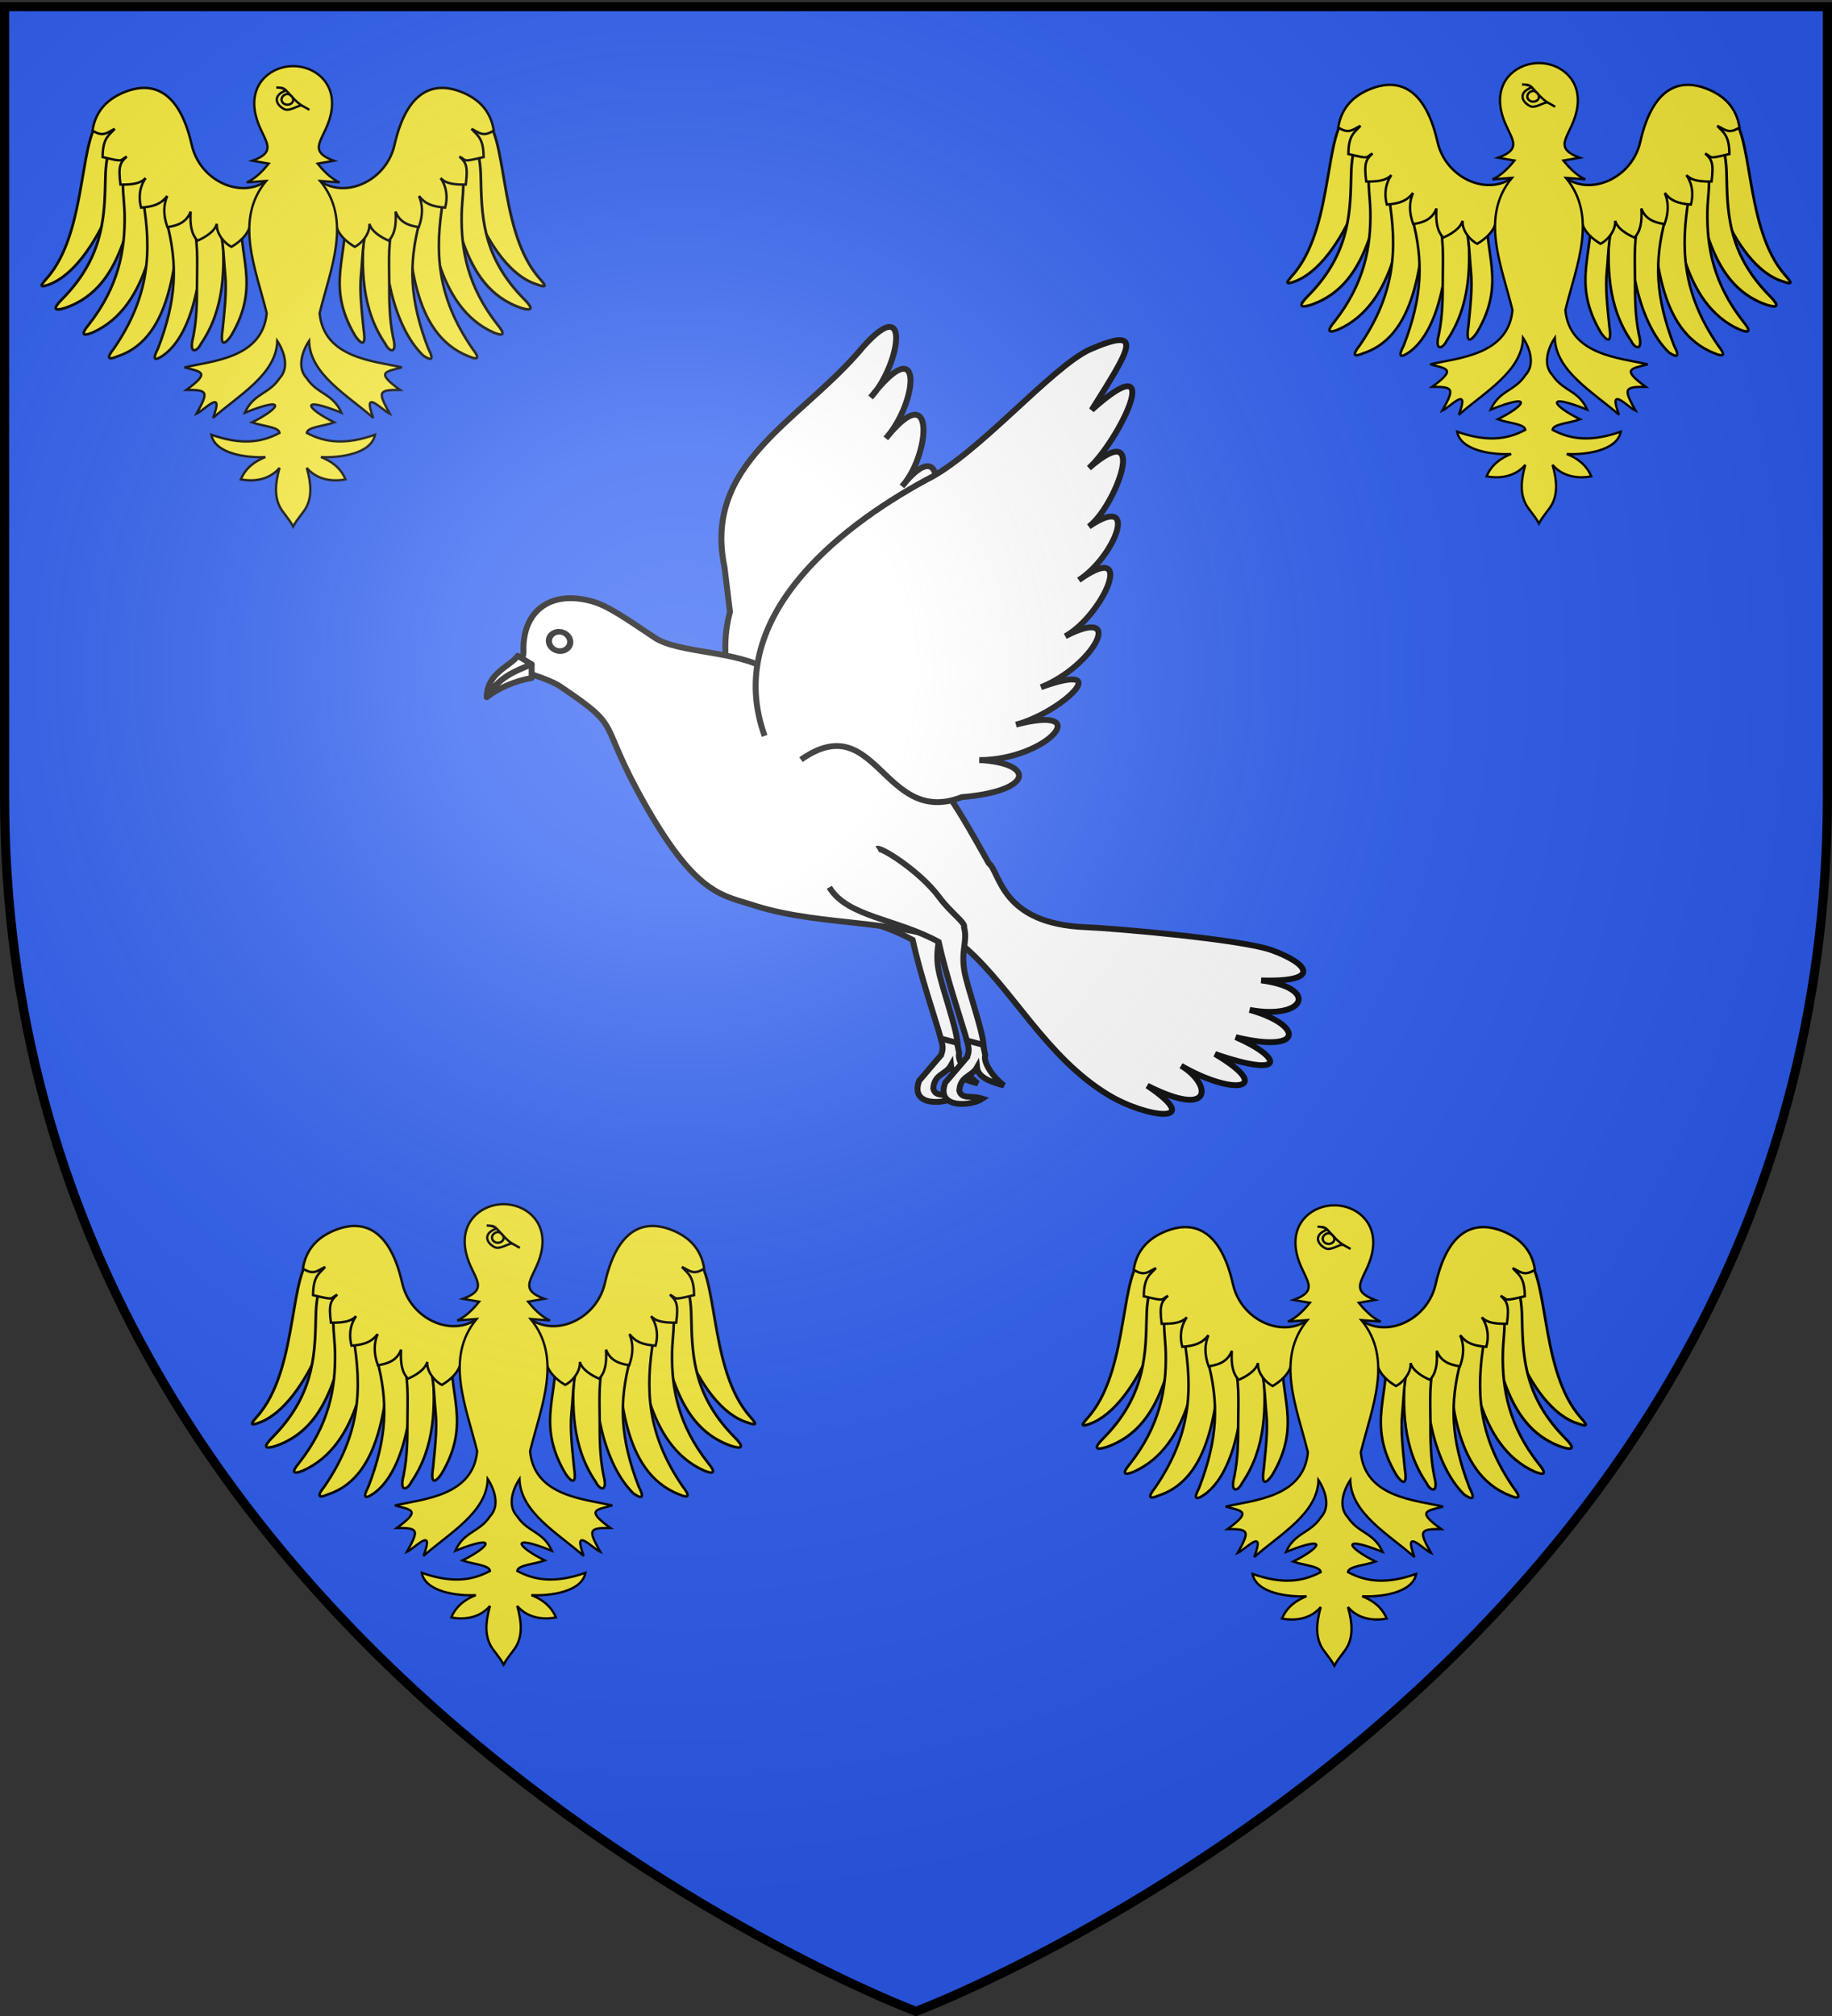 <svg xmlns="http://www.w3.org/2000/svg" xmlns:xlink="http://www.w3.org/1999/xlink" width="600" height="660" version="1.0"><rect width="100%" height="100%" fill="#333333" stroke="none"/><desc>Flag of Canton of Valais (Wallis)</desc><defs><radialGradient xlink:href="#b" id="c" cx="221.445" cy="226.331" r="300" fx="221.445" fy="226.331" gradientTransform="matrix(1.353 0 0 1.349 -77.63 -85.747)" gradientUnits="userSpaceOnUse"/><linearGradient id="b"><stop offset="0" style="stop-color:white;stop-opacity:.314"/><stop offset=".19" style="stop-color:white;stop-opacity:.251"/><stop offset=".6" style="stop-color:#6b6b6b;stop-opacity:.125"/><stop offset="1" style="stop-color:black;stop-opacity:.125"/></linearGradient></defs><g style="display:inline"><path d="M300 658.5s298.5-112.32 298.5-397.772V2.176H1.5v258.552C1.5 546.18 300 658.5 300 658.5" style="fill:#e20909;fill-opacity:1;fill-rule:evenodd;stroke:none;stroke-width:1px;stroke-linecap:butt;stroke-linejoin:miter;stroke-opacity:1"/><path d="M273.363 645.486c-59.14-28.847-105.064-61.504-150.898-107.306C62.285 478.042 26.84 415.56 10.733 341.215 3.2 306.44 2.728 294.845 2.728 144.057V2.381h595.238l-.016 135.317c-.02 159.83-.89 174.835-12.752 219.765-22.363 84.71-73.494 158.854-153.13 222.055-18.243 14.478-55.132 39.206-76.47 51.26-14.299 8.079-47.39 24.183-53.664 26.118-2.14.66-11.45-3.058-28.571-11.41z" style="fill:#2b5df2;stroke:#2b5df2;stroke-width:1.587"/><g style="fill:#fff"><g style="fill:#fff"><g style="fill:#fff;stroke:#000;stroke-width:2.5;stroke-miterlimit:4;stroke-opacity:1;stroke-dasharray:none"><path d="m807.622 1003.86-12.133 7.443c-7.49 9.525 7.356 13.005 12.756 11.444-4.05-3.082-8.53-2.246-8.157-6.43 2.414-5.818 6.793-3.886 10.205-7.035-.789 3.498 1.926 6.826 8.318 10.929-3.634-5.434-5.153-12.441-3.367-14.832l.566-5.069-5.945-3.287c-.236 2.653-.051 4.356-2.243 6.836z" style="fill:#fff;fill-opacity:1;fill-rule:evenodd;stroke:#000;stroke-width:2.5;stroke-linecap:butt;stroke-linejoin:miter;stroke-miterlimit:4;stroke-opacity:1;stroke-dasharray:none" transform="matrix(.737 -.241 .245 .725 -533.007 -187.672)"/><path d="M799.86 907.142c1.744-.457 14.195 14.853 18.373 28.103 2.381 7.552 7.227 13.963 5.793 15.397-.303 5.953-4.401 8.875-5.771 17.859-1.085 7.111-.616 25.551-2.31 32.561l-6.061-4.04c.436-9.588.34-28.046 2.02-43.855-13.655-14.984-33.28-22.28-36.371-36.759" style="fill:#fff;fill-opacity:1;fill-rule:evenodd;stroke:#000;stroke-width:2.5;stroke-linecap:butt;stroke-linejoin:miter;stroke-miterlimit:4;stroke-opacity:1;stroke-dasharray:none" transform="matrix(.737 -.241 .245 .725 -533.007 -187.672)"/></g><path d="M204.574 438.835c-2.592-20.694-11.127-38.057-5.38-59.851l-2.314-19.222c-8.941-43.668 30.301-61.711 56.073-91.531 23.894-29.314 17.703 5.9 5.564 18.84 22.853-29.839 19.72 2.382 6.399 17.556 21.517-27.208 18.408 7.7 6.81 20.56 18.484-23.72 18.038 7.87 4.684 18.657 20.613-11.113 4.05 19.36-2.264 24.5 19.782-14.943 9.836 13.334-5.905 20.741 20.057-12.14 7.443 22.36-14.646 24.839l-20.51 9.352-18.187 25.255" style="fill:#fff;fill-opacity:1;fill-rule:evenodd;stroke:#000;stroke-width:2.5;stroke-linecap:butt;stroke-linejoin:miter;stroke-miterlimit:4;stroke-opacity:1;stroke-dasharray:none" transform="matrix(.777 0 0 .764 84.294 -89.235)"/><path d="M290.566 456.89c2.057 2.857 4.322 5.372 17.682 29.757 4.932 3.849 4.961 26.005 40.81 27.458 12.946.525 65.831 5.28 78.332 9.806 15.078 5.458 22.236 13.807-4.277 13.01 24.606 3.256 18.527 16.984-4.846 12.636 22.614 6.442 23.217 18.832-5.884 11.674 19.456 8.6 21.944 17.908-8.732 7.237 25.458 15.303 7.917 18.104-14.325 5.008 12.503 7.411 14.538 23.285-14.22 8.543 24.796 17.035-.364 13.909-16.563 3.877-26.079-16.15-40.037-44.974-59.77-62.71-26.264-12.984-59.417-8.993-88.325-18.05-14.062-4.767-24.725-3.946-46.4-42.438s-8.747-32.808-36.4-51.759c-4.933-3.38-17.448-6.807-17.863-7.117.861-2.778 2.484-5.293 2.388-7.838-.623-16.585 10.664-26.695 29.02-21.46 6.709 1.914 14.592 7.596 26.33 15.561 9.862 6.692 35.043 5.494 47.799 13.836 25.542 13.577 57.893 25.137 75.244 52.97z" style="fill:#fff;fill-opacity:1;fill-rule:evenodd;stroke:#000;stroke-width:2.5;stroke-linecap:butt;stroke-linejoin:miter;stroke-miterlimit:4;stroke-opacity:1;stroke-dasharray:none" transform="matrix(.777 0 0 .764 84.294 -89.235)"/><path d="M213.814 432.134c-17.61-49.631 29.812-88.527 68.096-109.699 21.623-10.682 52.853-48.387 69.02-55.894 23.473-10.307 16.905-.337.727 25.94 32.478-29.59 11.052 13.799-1.162 24.886 25.888-22.846 11.104 16.72-.031 25.087 21.766-14.978 10.894 12.943-4.201 22.912 24.851-17.922 9.947 15.314-5.739 24.075 26-13.618 11.935 12.815-10.234 21.843 32.101-11.752 8.586 10.905-10.55 16.04 33.864-9.053 13.33 15.114-15.454 15.173 24.11 1.32 22.667 13.387-7.388 15.883-33.132 13.077-35.79-38.807-67.767-16.064" style="fill:#fff;fill-opacity:1;fill-rule:evenodd;stroke:#000;stroke-width:2.5;stroke-linecap:butt;stroke-linejoin:miter;stroke-miterlimit:4;stroke-opacity:1;stroke-dasharray:none" transform="matrix(.777 0 0 .764 84.294 -89.235)"/><path d="m115.6 401.444.006 5.892c-6.767 1.162-13.776 4.17-18.913 8.193 4.93-8.508 11.803-11.148 18.908-14.085" style="fill:#fff;fill-opacity:1;fill-rule:evenodd;stroke:#000;stroke-width:2.5;stroke-linecap:round;stroke-linejoin:round;stroke-miterlimit:4;stroke-opacity:1;stroke-dasharray:none" transform="matrix(.777 0 0 .764 84.294 -89.235)"/><path d="M559.801 255.862a7.587 7.587 0 1 1-15.174 0 7.587 7.587 0 0 1 15.174 0z" style="fill:#fff;fill-opacity:1;stroke:#000;stroke-width:4.407;stroke-linejoin:miter;stroke-miterlimit:4;stroke-opacity:1;stroke-dasharray:none" transform="matrix(-.456 .031 .058 .415 420.235 86.69)"/><path d="m109.723 397.797 5.878 3.647c-7.105 2.937-13.979 5.577-18.908 14.085.039-10.53 10.405-13.429 13.03-17.732" style="fill:#fff;fill-opacity:1;fill-rule:evenodd;stroke:#000;stroke-width:2.5;stroke-linecap:round;stroke-linejoin:round;stroke-miterlimit:4;stroke-opacity:1;stroke-dasharray:none" transform="matrix(.777 0 0 .764 84.294 -89.235)"/><g style="fill:#fff;stroke:#000;stroke-width:2.5;stroke-miterlimit:4;stroke-opacity:1;stroke-dasharray:none"><path d="m807.622 1003.86-12.133 7.443c-7.49 9.525 7.356 13.005 12.756 11.444-4.05-3.082-8.53-2.246-8.157-6.43 2.414-5.818 6.793-3.886 10.205-7.035-.789 3.498 1.926 6.826 8.318 10.929-3.634-5.434-5.153-12.441-3.367-14.832l.566-5.069-5.945-3.287c-.236 2.653-.051 4.356-2.243 6.836z" style="fill:#fff;fill-opacity:1;fill-rule:evenodd;stroke:#000;stroke-width:2.5;stroke-linecap:butt;stroke-linejoin:miter;stroke-miterlimit:4;stroke-opacity:1;stroke-dasharray:none" transform="matrix(.737 -.241 .245 .725 -524.479 -187.02)"/><path d="M799.86 907.142c1.744-.457 14.195 14.853 18.373 28.103 2.381 7.552 7.227 13.963 5.793 15.397-.303 5.953-4.401 8.875-5.771 17.859-1.085 7.111-.616 25.551-2.31 32.561l-6.061-4.04c.436-9.588.34-28.046 2.02-43.855-13.655-14.984-33.28-22.28-36.371-36.759" style="fill:#fff;fill-opacity:1;fill-rule:evenodd;stroke:#000;stroke-width:2.5;stroke-linecap:butt;stroke-linejoin:miter;stroke-miterlimit:4;stroke-opacity:1;stroke-dasharray:none" transform="matrix(.737 -.241 .245 .725 -524.479 -187.02)"/></g></g></g><g style="fill:#fcef3c"><g style="fill:#fcef3c"><g style="fill:#fcef3c"><g style="fill:#fcef3c"><path d="M64.753 130.195c-30.57 18.186-18.842 136.546-66.38 198.156-6.59 8.94-20.31 20.336-1.886 13.52C57.22 319.605 106.65 185.46 99.882 119.85c-5.265.003-14.913-.358-20.226.01-8.797 3.445-6.105 6.89-14.903 10.337z" style="fill:#fcef3c;fill-opacity:1;fill-rule:evenodd;stroke:#000;stroke-width:3.454;stroke-linecap:butt;stroke-linejoin:miter;stroke-miterlimit:4;stroke-opacity:1;stroke-dasharray:none" transform="matrix(.258 0 0 .258 85.864 377.533)"/><path d="M76.119 164.731c-7.352 12.734-7.879 33.016-8.16 47.917-.903 48.047-4.61 97.353-55.148 148.135-11.749 11.889-9.785 15.11 3.797 10.938 81.06-27.275 79.942-129.285 105.83-186.346-1.95-12.183-.825-24.016-8.719-31.72-5.233.578-10.455.547-15.695 1.492-8.37 4.384-13.536 5.2-21.905 9.584z" style="fill:#fcef3c;fill-opacity:1;fill-rule:evenodd;stroke:#000;stroke-width:3.454;stroke-linecap:butt;stroke-linejoin:miter;stroke-miterlimit:4;stroke-opacity:1;stroke-dasharray:none" transform="matrix(.258 0 0 .258 85.864 377.533)"/><path d="M91.595 194.577c-3.159 22.158.525 39.568.894 57.793.944 46.488-7.925 92.412-45.346 140.23-10.372 12.47-8.206 15.42 4.579 10.259 73.843-32.845 81.052-136.337 90.795-193.627-2.896-11.618-8.027-22.702-16.299-29.494-5.012.992-10.062 1.396-15.05 2.744-7.728 4.934-11.845 7.16-19.573 12.095z" style="fill:#fcef3c;fill-opacity:1;fill-rule:evenodd;stroke:#000;stroke-width:3.352;stroke-linecap:butt;stroke-linejoin:miter;stroke-miterlimit:4;stroke-opacity:1;stroke-dasharray:none" transform="matrix(.258 0 0 .258 85.864 377.533)"/><path d="M115.9 234.22c10.976 65.466 8.65 122.453-36.955 188.818-9.779 12.397-7.597 15.214 4.715 9.868 72.87-23.87 73.06-132.436 81.096-188.436-3.111-11.232-3.871-21.89-12.092-28.29-4.852 1.091-9.757 1.612-14.578 3.05z" style="fill:#fcef3c;fill-opacity:1;fill-rule:evenodd;stroke:#000;stroke-width:3.263;stroke-linecap:butt;stroke-linejoin:miter;stroke-miterlimit:4;stroke-opacity:1;stroke-dasharray:none" transform="matrix(.258 0 0 .258 85.864 377.533)"/><path d="M145.385 260.455c15.012 55.57 13.138 101.07-10.532 162.66-7.305 13.998-4.638 16.36 6.467 8.821 41.415-28.883 53.113-118.47 47.607-172.4-3.97-15.127-9.324-17.62-23.427-23.653-4.565 1.974-9.288 3.397-13.757 5.705-5.492 7.963-8.916 6.526-6.358 18.867z" style="fill:#fcef3c;fill-opacity:1;fill-rule:evenodd;stroke:#000;stroke-width:3.263;stroke-linecap:butt;stroke-linejoin:miter;stroke-miterlimit:4;stroke-opacity:1;stroke-dasharray:none" transform="matrix(.258 0 0 .258 85.864 377.533)"/><path d="M177.878 259.733c8.602 25.74 6.6 52.31 6.524 81.046-.055 21.311.027 43.802-4.9 68.04-5.816 22.334 5.082 18.525 9.785 8.441 30.113-43.94 31.462-95.718 26.351-151-.329-7.855 4.722-17.086-18.13-31.568-17.735 4.665-24.927 9.1-19.63 25.041z" style="fill:#fcef3c;fill-opacity:1;fill-rule:evenodd;stroke:#000;stroke-width:3.263;stroke-linecap:butt;stroke-linejoin:miter;stroke-miterlimit:4;stroke-opacity:1;stroke-dasharray:none" transform="matrix(.258 0 0 .258 85.864 377.533)"/><path d="M207.92 258.691c10.728 21.195 9.548 42.77 12.286 70.283 2.11 21.206-.937 46.28-3.376 70.893-3.516 22.81 4.206 16.516 10.592 7.404 39.845-66.349 6.106-104.47 14.663-158.702-4.382-9.942-7.91-23.271-29.16-7.13z" style="fill:#fcef3c;fill-opacity:1;fill-rule:evenodd;stroke:#000;stroke-width:3.263;stroke-linecap:butt;stroke-linejoin:miter;stroke-miterlimit:4;stroke-opacity:1;stroke-dasharray:none" transform="matrix(.258 0 0 .258 85.864 377.533)"/><path d="M289.72 190.31c-27.501 52.036-99.653 28.874-111.944-25.44-17.956-79.347-58.478-77.644-84.068-67.718-21.95 8.514-37.906 23.431-41.978 49.233 13.746 9.08 18.711 2.338 28.213-2.004-7.585 8.55-15.145 11.38-15.35 35.77 28.439 6.72 20.69 4.391 30.65-.634-8.172 7.533-11.045 11.614-7.985 35.522 21.116.374 27.312-3.604 31.928-8.231-8.225 11.838-8.984 25.516-5.752 37.466 16.706-1.374 25.44-4.8 33.175-14.758-4.877 11.515-5.19 24.305.254 39.495 13.844-1.978 24.484-6.584 29.48-19.737-.982 17.231.958 28.616 8.712 36.906 10.013-4.396 21.7-11.502 24.527-21.338-1.09 13.167 11.089 25.809 18.649 29.153 9.76-5.926 20.85-14.743 23.868-28.005 20.713-22.69 15.824-22.662 55.8-14.525-3.335-18.006-9.912-46.141-18.18-61.155z" style="fill:#fcef3c;fill-opacity:1;fill-rule:evenodd;stroke:#000;stroke-width:3.097;stroke-linecap:butt;stroke-linejoin:miter;stroke-miterlimit:4;stroke-opacity:1;stroke-dasharray:none" transform="matrix(.258 0 0 .258 85.864 377.533)"/></g><g style="fill:#fcef3c"><path d="M64.753 130.195c-30.57 18.186-18.842 136.546-66.38 198.156-6.59 8.94-20.31 20.336-1.886 13.52C62.327 322.16 106.65 185.46 99.882 119.85c-5.265.003-14.913-.358-20.226.01-8.797 3.445-6.105 6.89-14.903 10.337z" style="fill:#fcef3c;fill-opacity:1;fill-rule:evenodd;stroke:#000;stroke-width:3.454;stroke-linecap:butt;stroke-linejoin:miter;stroke-miterlimit:4;stroke-opacity:1;stroke-dasharray:none" transform="matrix(-.258 0 0 .258 243.978 377.533)"/><path d="M76.119 164.731c-7.352 12.734-7.879 33.016-8.16 47.917-.903 48.047-4.61 97.353-55.148 148.135-11.749 11.889-9.785 15.11 3.797 10.938 81.06-27.275 79.942-129.285 105.83-186.346-1.95-12.183-.825-24.016-8.719-31.72-5.233.578-10.455.547-15.695 1.492-8.37 4.384-13.536 5.2-21.905 9.584z" style="fill:#fcef3c;fill-opacity:1;fill-rule:evenodd;stroke:#000;stroke-width:3.454;stroke-linecap:butt;stroke-linejoin:miter;stroke-miterlimit:4;stroke-opacity:1;stroke-dasharray:none" transform="matrix(-.258 0 0 .258 243.978 377.533)"/><path d="M91.595 194.577c-3.159 22.158.525 39.568.894 57.793.944 46.488-7.925 92.412-45.346 140.23-10.372 12.47-8.206 15.42 4.579 10.259 73.843-32.845 81.052-136.337 90.795-193.627-2.896-11.618-8.027-22.702-16.299-29.494-5.012.992-10.062 1.396-15.05 2.744-7.728 4.934-11.845 7.16-19.573 12.095z" style="fill:#fcef3c;fill-opacity:1;fill-rule:evenodd;stroke:#000;stroke-width:3.352;stroke-linecap:butt;stroke-linejoin:miter;stroke-miterlimit:4;stroke-opacity:1;stroke-dasharray:none" transform="matrix(-.258 0 0 .258 243.978 377.533)"/><path d="M115.9 234.22c10.976 65.466 8.65 122.453-36.955 188.818-9.779 12.397-7.597 15.214 4.715 9.868 74.147-28.977 73.06-132.436 81.096-188.436-3.111-11.232-3.871-21.89-12.092-28.29-4.852 1.091-9.757 1.612-14.578 3.05z" style="fill:#fcef3c;fill-opacity:1;fill-rule:evenodd;stroke:#000;stroke-width:3.263;stroke-linecap:butt;stroke-linejoin:miter;stroke-miterlimit:4;stroke-opacity:1;stroke-dasharray:none" transform="matrix(-.258 0 0 .258 243.978 377.533)"/><path d="M145.385 260.455c15.012 55.57 13.138 101.07-10.532 162.66-7.305 13.998-4.638 16.36 6.467 8.821 38.862-37.819 53.113-118.47 47.607-172.4-3.97-15.127-9.324-17.62-23.427-23.653-4.565 1.974-9.288 3.397-13.757 5.705-5.492 7.963-8.916 6.526-6.358 18.867z" style="fill:#fcef3c;fill-opacity:1;fill-rule:evenodd;stroke:#000;stroke-width:3.263;stroke-linecap:butt;stroke-linejoin:miter;stroke-miterlimit:4;stroke-opacity:1;stroke-dasharray:none" transform="matrix(-.258 0 0 .258 243.978 377.533)"/><path d="M177.878 259.733c8.602 25.74 6.6 52.31 6.524 81.046-.055 21.311.027 43.802-4.9 68.04-5.816 22.334 5.082 18.525 9.785 8.441 30.113-43.94 31.462-95.718 26.351-151-.329-7.855 4.722-17.086-18.13-31.568-17.735 4.665-24.927 9.1-19.63 25.041z" style="fill:#fcef3c;fill-opacity:1;fill-rule:evenodd;stroke:#000;stroke-width:3.263;stroke-linecap:butt;stroke-linejoin:miter;stroke-miterlimit:4;stroke-opacity:1;stroke-dasharray:none" transform="matrix(-.258 0 0 .258 243.978 377.533)"/><path d="M207.92 258.691c10.728 21.195 9.548 42.77 12.286 70.283 2.11 21.206-.937 46.28-3.376 70.893-3.516 22.81 4.206 16.516 10.592 7.404 39.845-66.349 6.106-104.47 14.663-158.702-4.382-9.942-7.91-23.271-29.16-7.13z" style="fill:#fcef3c;fill-opacity:1;fill-rule:evenodd;stroke:#000;stroke-width:3.263;stroke-linecap:butt;stroke-linejoin:miter;stroke-miterlimit:4;stroke-opacity:1;stroke-dasharray:none" transform="matrix(-.258 0 0 .258 243.978 377.533)"/><path d="M289.72 190.31c-27.501 52.036-99.653 28.874-111.944-25.44-17.956-79.347-58.478-77.644-84.068-67.718-21.95 8.514-37.906 23.431-41.978 49.233 13.746 9.08 18.711 2.338 28.213-2.004-7.585 8.55-15.145 11.38-15.35 35.77 28.439 6.72 20.69 4.391 30.65-.634-8.172 7.533-11.045 11.614-7.985 35.522 21.116.374 27.312-3.604 31.928-8.231-8.225 11.838-8.984 25.516-5.752 37.466 16.706-1.374 25.44-4.8 33.175-14.758-4.877 11.515-5.19 24.305.254 39.495 13.844-1.978 24.484-6.584 29.48-19.737-.982 17.231.958 28.616 8.712 36.906 10.013-4.396 21.7-11.502 24.527-21.338-1.09 13.167 11.089 25.809 18.649 29.153 9.76-5.926 20.85-14.743 23.868-28.005 20.713-22.69 15.824-22.662 55.8-14.525-3.335-18.006-9.912-46.141-18.18-61.155z" style="fill:#fcef3c;fill-opacity:1;fill-rule:evenodd;stroke:#000;stroke-width:3.097;stroke-linecap:butt;stroke-linejoin:miter;stroke-miterlimit:4;stroke-opacity:1;stroke-dasharray:none" transform="matrix(-.258 0 0 .258 243.978 377.533)"/></g></g><g style="fill:#fcef3c"><path d="M304.03 64.69c26.104-.01 53.185 19.428 48.938 54.496-4.465 36.875-36.088 51.276 2.806 65.599l-20.72 3.626c5.56 6.945 16.07 18.823 27.865 23.844l-24.632-1.868c40.727 49.296 13.529 110.227-.688 167.786 5.372 57.132 68.87 60.602 104.453 68.795-20.937 5.81-33.977 5.619-2.47 28.577-28.068-.167-28.04 2.749-12.862 30.245-10.148-4.506-35.655-33.532-20.99 5.303-32.31-28.564-80.404-55.222-81.538-97.66 0 0-20.23 28.835-2.887 47.385 13.348 20.356 33.141 19.016 44.023 43.708-54.599-21.835-44.79-5.572-9.025 12.254-13.352 4.9-34.188 5.68-34.998 13.357 23.804 12.767 49.71 15.268 86.578 2.33-4.445 24.377-45.4 29.58-68.553 28.33 13.178 5.146 24.983 13.6 31.134 28.33-18.994 3.607-37.477-.777-49.159-14.594 6.281 21.836 5.85 36.87-.232 49.207-3.679 7.461-11.611 14.928-17.043 25.24-5.432-10.312-13.364-17.779-17.043-25.24-6.083-12.337-6.514-27.371-.233-49.207-11.68 13.817-30.164 18.2-49.158 14.594 6.15-14.73 17.956-23.184 31.133-28.33-23.153 1.25-64.107-3.953-68.553-28.33 36.87 12.938 62.775 10.437 86.578-2.33-.81-7.677-21.646-8.457-34.998-13.357 35.766-17.826 45.574-34.09-9.024-12.254 10.881-24.692 30.675-23.352 44.022-43.708 17.344-18.55-2.887-47.386-2.887-47.386-1.133 42.439-49.227 69.097-81.537 97.66 14.664-38.834-10.842-9.808-20.99-5.302 15.178-27.496 15.205-30.412-12.862-30.245 31.507-22.958 18.467-22.768-2.47-28.577 35.582-8.193 99.081-11.663 104.453-68.795-14.217-57.56-41.416-118.49-.688-167.786l-24.632 1.868c11.795-5.02 22.305-16.899 27.864-23.844l-20.72-3.626c38.894-14.323 7.272-28.724 2.807-65.599-4.247-35.068 22.834-54.505 48.938-54.495z" style="fill:#fcef3c;fill-opacity:1;fill-rule:evenodd;stroke:#000;stroke-width:2.952;stroke-linecap:butt;stroke-linejoin:miter;stroke-miterlimit:4;stroke-opacity:1;stroke-dasharray:none" transform="matrix(.258 0 0 .258 86.497 377.533)"/><g style="fill:#fcef3c"><path d="M282.637 91.79c5.483.586 7.78-.601 12.433 3.717 8.4 9.206 14.09 15.79 20.014 19.19 3.74 2.145 6.608 3.708 9.515 5.424-1.216-.66-6.902-4.09-9.644-5.37-4.764-.656-15.59 8.01-22.359 4.48-10.9-5.688-14.837-17.385 2.152-23.572-.197-1.455-5.154-3.743-12.111-3.869z" style="fill:#fcef3c;fill-opacity:1;fill-rule:evenodd;stroke:#000;stroke-width:2.952;stroke-linecap:butt;stroke-linejoin:miter;stroke-miterlimit:4;stroke-opacity:1;stroke-dasharray:none" transform="matrix(.258 0 0 .258 86.497 377.533)"/><path d="M293.657 113.087c-3.766-1.501-5.433-5.401-3.72-8.705 1.711-3.303 6.728-5.76 9.923-3.264 3.057 2.388 5.388 5.458 3.721 8.705-1.658 3.23-5.925 4.705-9.66 3.364" style="fill:#fcef3c;fill-opacity:1;fill-rule:evenodd;stroke:#000;stroke-width:3;stroke-linecap:round;stroke-linejoin:round;stroke-miterlimit:4;stroke-opacity:1;stroke-dasharray:none;stroke-dashoffset:0" transform="matrix(.258 0 0 .258 86.497 377.533)"/></g></g></g></g><g style="fill:#fcef3c;display:inline"><g style="fill:#fcef3c"><g style="fill:#fcef3c"><g style="fill:#fcef3c"><path d="M64.753 130.195c-30.57 18.186-18.842 136.546-66.38 198.156-6.59 8.94-20.31 20.336-1.886 13.52C57.22 319.605 106.65 185.46 99.882 119.85c-5.265.003-14.913-.358-20.226.01-8.797 3.445-6.105 6.89-14.903 10.337z" style="fill:#fcef3c;fill-opacity:1;fill-rule:evenodd;stroke:#000;stroke-width:3.454;stroke-linecap:butt;stroke-linejoin:miter;stroke-miterlimit:4;stroke-opacity:1;stroke-dasharray:none" transform="matrix(.258 0 0 .258 16.943 4.951)"/><path d="M76.119 164.731c-7.352 12.734-7.879 33.016-8.16 47.917-.903 48.047-4.61 97.353-55.148 148.135-11.749 11.889-9.785 15.11 3.797 10.938 81.06-27.275 79.942-129.285 105.83-186.346-1.95-12.183-.825-24.016-8.719-31.72-5.233.578-10.455.547-15.695 1.492-8.37 4.384-13.536 5.2-21.905 9.584z" style="fill:#fcef3c;fill-opacity:1;fill-rule:evenodd;stroke:#000;stroke-width:3.454;stroke-linecap:butt;stroke-linejoin:miter;stroke-miterlimit:4;stroke-opacity:1;stroke-dasharray:none" transform="matrix(.258 0 0 .258 16.943 4.951)"/><path d="M91.595 194.577c-3.159 22.158.525 39.568.894 57.793.944 46.488-7.925 92.412-45.346 140.23-10.372 12.47-8.206 15.42 4.579 10.259 73.843-32.845 81.052-136.337 90.795-193.627-2.896-11.618-8.027-22.702-16.299-29.494-5.012.992-10.062 1.396-15.05 2.744-7.728 4.934-11.845 7.16-19.573 12.095z" style="fill:#fcef3c;fill-opacity:1;fill-rule:evenodd;stroke:#000;stroke-width:3.352;stroke-linecap:butt;stroke-linejoin:miter;stroke-miterlimit:4;stroke-opacity:1;stroke-dasharray:none" transform="matrix(.258 0 0 .258 16.943 4.951)"/><path d="M115.9 234.22c10.976 65.466 8.65 122.453-36.955 188.818-9.779 12.397-7.597 15.214 4.715 9.868 72.87-23.87 73.06-132.436 81.096-188.436-3.111-11.232-3.871-21.89-12.092-28.29-4.852 1.091-9.757 1.612-14.578 3.05z" style="fill:#fcef3c;fill-opacity:1;fill-rule:evenodd;stroke:#000;stroke-width:3.263;stroke-linecap:butt;stroke-linejoin:miter;stroke-miterlimit:4;stroke-opacity:1;stroke-dasharray:none" transform="matrix(.258 0 0 .258 16.943 4.951)"/><path d="M145.385 260.455c15.012 55.57 13.138 101.07-10.532 162.66-7.305 13.998-4.638 16.36 6.467 8.821 41.415-28.883 53.113-118.47 47.607-172.4-3.97-15.127-9.324-17.62-23.427-23.653-4.565 1.974-9.288 3.397-13.757 5.705-5.492 7.963-8.916 6.526-6.358 18.867z" style="fill:#fcef3c;fill-opacity:1;fill-rule:evenodd;stroke:#000;stroke-width:3.263;stroke-linecap:butt;stroke-linejoin:miter;stroke-miterlimit:4;stroke-opacity:1;stroke-dasharray:none" transform="matrix(.258 0 0 .258 16.943 4.951)"/><path d="M177.878 259.733c8.602 25.74 6.6 52.31 6.524 81.046-.055 21.311.027 43.802-4.9 68.04-5.816 22.334 5.082 18.525 9.785 8.441 30.113-43.94 31.462-95.718 26.351-151-.329-7.855 4.722-17.086-18.13-31.568-17.735 4.665-24.927 9.1-19.63 25.041z" style="fill:#fcef3c;fill-opacity:1;fill-rule:evenodd;stroke:#000;stroke-width:3.263;stroke-linecap:butt;stroke-linejoin:miter;stroke-miterlimit:4;stroke-opacity:1;stroke-dasharray:none" transform="matrix(.258 0 0 .258 16.943 4.951)"/><path d="M207.92 258.691c10.728 21.195 9.548 42.77 12.286 70.283 2.11 21.206-.937 46.28-3.376 70.893-3.516 22.81 4.206 16.516 10.592 7.404 39.845-66.349 6.106-104.47 14.663-158.702-4.382-9.942-7.91-23.271-29.16-7.13z" style="fill:#fcef3c;fill-opacity:1;fill-rule:evenodd;stroke:#000;stroke-width:3.263;stroke-linecap:butt;stroke-linejoin:miter;stroke-miterlimit:4;stroke-opacity:1;stroke-dasharray:none" transform="matrix(.258 0 0 .258 16.943 4.951)"/><path d="M289.72 190.31c-27.501 52.036-99.653 28.874-111.944-25.44-17.956-79.347-58.478-77.644-84.068-67.718-21.95 8.514-37.906 23.431-41.978 49.233 13.746 9.08 18.711 2.338 28.213-2.004-7.585 8.55-15.145 11.38-15.35 35.77 28.439 6.72 20.69 4.391 30.65-.634-8.172 7.533-11.045 11.614-7.985 35.522 21.116.374 27.312-3.604 31.928-8.231-8.225 11.838-8.984 25.516-5.752 37.466 16.706-1.374 25.44-4.8 33.175-14.758-4.877 11.515-5.19 24.305.254 39.495 13.844-1.978 24.484-6.584 29.48-19.737-.982 17.231.958 28.616 8.712 36.906 10.013-4.396 21.7-11.502 24.527-21.338-1.09 13.167 11.089 25.809 18.649 29.153 9.76-5.926 20.85-14.743 23.868-28.005 20.713-22.69 15.824-22.662 55.8-14.525-3.335-18.006-9.912-46.141-18.18-61.155z" style="fill:#fcef3c;fill-opacity:1;fill-rule:evenodd;stroke:#000;stroke-width:3.097;stroke-linecap:butt;stroke-linejoin:miter;stroke-miterlimit:4;stroke-opacity:1;stroke-dasharray:none" transform="matrix(.258 0 0 .258 16.943 4.951)"/></g><g style="fill:#fcef3c"><path d="M64.753 130.195c-30.57 18.186-18.842 136.546-66.38 198.156-6.59 8.94-20.31 20.336-1.886 13.52C62.327 322.16 106.65 185.46 99.882 119.85c-5.265.003-14.913-.358-20.226.01-8.797 3.445-6.105 6.89-14.903 10.337z" style="fill:#fcef3c;fill-opacity:1;fill-rule:evenodd;stroke:#000;stroke-width:3.454;stroke-linecap:butt;stroke-linejoin:miter;stroke-miterlimit:4;stroke-opacity:1;stroke-dasharray:none" transform="matrix(-.258 0 0 .258 175.057 4.951)"/><path d="M76.119 164.731c-7.352 12.734-7.879 33.016-8.16 47.917-.903 48.047-4.61 97.353-55.148 148.135-11.749 11.889-9.785 15.11 3.797 10.938 81.06-27.275 79.942-129.285 105.83-186.346-1.95-12.183-.825-24.016-8.719-31.72-5.233.578-10.455.547-15.695 1.492-8.37 4.384-13.536 5.2-21.905 9.584z" style="fill:#fcef3c;fill-opacity:1;fill-rule:evenodd;stroke:#000;stroke-width:3.454;stroke-linecap:butt;stroke-linejoin:miter;stroke-miterlimit:4;stroke-opacity:1;stroke-dasharray:none" transform="matrix(-.258 0 0 .258 175.057 4.951)"/><path d="M91.595 194.577c-3.159 22.158.525 39.568.894 57.793.944 46.488-7.925 92.412-45.346 140.23-10.372 12.47-8.206 15.42 4.579 10.259 73.843-32.845 81.052-136.337 90.795-193.627-2.896-11.618-8.027-22.702-16.299-29.494-5.012.992-10.062 1.396-15.05 2.744-7.728 4.934-11.845 7.16-19.573 12.095z" style="fill:#fcef3c;fill-opacity:1;fill-rule:evenodd;stroke:#000;stroke-width:3.352;stroke-linecap:butt;stroke-linejoin:miter;stroke-miterlimit:4;stroke-opacity:1;stroke-dasharray:none" transform="matrix(-.258 0 0 .258 175.057 4.951)"/><path d="M115.9 234.22c10.976 65.466 8.65 122.453-36.955 188.818-9.779 12.397-7.597 15.214 4.715 9.868 74.147-28.977 73.06-132.436 81.096-188.436-3.111-11.232-3.871-21.89-12.092-28.29-4.852 1.091-9.757 1.612-14.578 3.05z" style="fill:#fcef3c;fill-opacity:1;fill-rule:evenodd;stroke:#000;stroke-width:3.263;stroke-linecap:butt;stroke-linejoin:miter;stroke-miterlimit:4;stroke-opacity:1;stroke-dasharray:none" transform="matrix(-.258 0 0 .258 175.057 4.951)"/><path d="M145.385 260.455c15.012 55.57 13.138 101.07-10.532 162.66-7.305 13.998-4.638 16.36 6.467 8.821 38.862-37.819 53.113-118.47 47.607-172.4-3.97-15.127-9.324-17.62-23.427-23.653-4.565 1.974-9.288 3.397-13.757 5.705-5.492 7.963-8.916 6.526-6.358 18.867z" style="fill:#fcef3c;fill-opacity:1;fill-rule:evenodd;stroke:#000;stroke-width:3.263;stroke-linecap:butt;stroke-linejoin:miter;stroke-miterlimit:4;stroke-opacity:1;stroke-dasharray:none" transform="matrix(-.258 0 0 .258 175.057 4.951)"/><path d="M177.878 259.733c8.602 25.74 6.6 52.31 6.524 81.046-.055 21.311.027 43.802-4.9 68.04-5.816 22.334 5.082 18.525 9.785 8.441 30.113-43.94 31.462-95.718 26.351-151-.329-7.855 4.722-17.086-18.13-31.568-17.735 4.665-24.927 9.1-19.63 25.041z" style="fill:#fcef3c;fill-opacity:1;fill-rule:evenodd;stroke:#000;stroke-width:3.263;stroke-linecap:butt;stroke-linejoin:miter;stroke-miterlimit:4;stroke-opacity:1;stroke-dasharray:none" transform="matrix(-.258 0 0 .258 175.057 4.951)"/><path d="M207.92 258.691c10.728 21.195 9.548 42.77 12.286 70.283 2.11 21.206-.937 46.28-3.376 70.893-3.516 22.81 4.206 16.516 10.592 7.404 39.845-66.349 6.106-104.47 14.663-158.702-4.382-9.942-7.91-23.271-29.16-7.13z" style="fill:#fcef3c;fill-opacity:1;fill-rule:evenodd;stroke:#000;stroke-width:3.263;stroke-linecap:butt;stroke-linejoin:miter;stroke-miterlimit:4;stroke-opacity:1;stroke-dasharray:none" transform="matrix(-.258 0 0 .258 175.057 4.951)"/><path d="M289.72 190.31c-27.501 52.036-99.653 28.874-111.944-25.44-17.956-79.347-58.478-77.644-84.068-67.718-21.95 8.514-37.906 23.431-41.978 49.233 13.746 9.08 18.711 2.338 28.213-2.004-7.585 8.55-15.145 11.38-15.35 35.77 28.439 6.72 20.69 4.391 30.65-.634-8.172 7.533-11.045 11.614-7.985 35.522 21.116.374 27.312-3.604 31.928-8.231-8.225 11.838-8.984 25.516-5.752 37.466 16.706-1.374 25.44-4.8 33.175-14.758-4.877 11.515-5.19 24.305.254 39.495 13.844-1.978 24.484-6.584 29.48-19.737-.982 17.231.958 28.616 8.712 36.906 10.013-4.396 21.7-11.502 24.527-21.338-1.09 13.167 11.089 25.809 18.649 29.153 9.76-5.926 20.85-14.743 23.868-28.005 20.713-22.69 15.824-22.662 55.8-14.525-3.335-18.006-9.912-46.141-18.18-61.155z" style="fill:#fcef3c;fill-opacity:1;fill-rule:evenodd;stroke:#000;stroke-width:3.097;stroke-linecap:butt;stroke-linejoin:miter;stroke-miterlimit:4;stroke-opacity:1;stroke-dasharray:none" transform="matrix(-.258 0 0 .258 175.057 4.951)"/></g></g><g style="fill:#fcef3c"><path d="M304.03 64.69c26.104-.01 53.185 19.428 48.938 54.496-4.465 36.875-36.088 51.276 2.806 65.599l-20.72 3.626c5.56 6.945 16.07 18.823 27.865 23.844l-24.632-1.868c40.727 49.296 13.529 110.227-.688 167.786 5.372 57.132 68.87 60.602 104.453 68.795-20.937 5.81-33.977 5.619-2.47 28.577-28.068-.167-28.04 2.749-12.862 30.245-10.148-4.506-35.655-33.532-20.99 5.303-32.31-28.564-80.404-55.222-81.538-97.66 0 0-20.23 28.835-2.887 47.385 13.348 20.356 33.141 19.016 44.023 43.708-54.599-21.835-44.79-5.572-9.025 12.254-13.352 4.9-34.188 5.68-34.998 13.357 23.804 12.767 49.71 15.268 86.578 2.33-4.445 24.377-45.4 29.58-68.553 28.33 13.178 5.146 24.983 13.6 31.134 28.33-18.994 3.607-37.477-.777-49.159-14.594 6.281 21.836 5.85 36.87-.232 49.207-3.679 7.461-11.611 14.928-17.043 25.24-5.432-10.312-13.364-17.779-17.043-25.24-6.083-12.337-6.514-27.371-.233-49.207-11.68 13.817-30.164 18.2-49.158 14.594 6.15-14.73 17.956-23.184 31.133-28.33-23.153 1.25-64.107-3.953-68.553-28.33 36.87 12.938 62.775 10.437 86.578-2.33-.81-7.677-21.646-8.457-34.998-13.357 35.766-17.826 45.574-34.09-9.024-12.254 10.881-24.692 30.675-23.352 44.022-43.708 17.344-18.55-2.887-47.386-2.887-47.386-1.133 42.439-49.227 69.097-81.537 97.66 14.664-38.834-10.842-9.808-20.99-5.302 15.178-27.496 15.205-30.412-12.862-30.245 31.507-22.958 18.467-22.768-2.47-28.577 35.582-8.193 99.081-11.663 104.453-68.795-14.217-57.56-41.416-118.49-.688-167.786l-24.632 1.868c11.795-5.02 22.305-16.899 27.864-23.844l-20.72-3.626c38.894-14.323 7.272-28.724 2.807-65.599-4.247-35.068 22.834-54.505 48.938-54.495z" style="fill:#fcef3c;fill-opacity:1;fill-rule:evenodd;stroke:#000;stroke-width:2.952;stroke-linecap:butt;stroke-linejoin:miter;stroke-miterlimit:4;stroke-opacity:1;stroke-dasharray:none" transform="matrix(.258 0 0 .258 17.576 4.951)"/><g style="fill:#fcef3c"><path d="M282.637 91.79c5.483.586 7.78-.601 12.433 3.717 8.4 9.206 14.09 15.79 20.014 19.19 3.74 2.145 6.608 3.708 9.515 5.424-1.216-.66-6.902-4.09-9.644-5.37-4.764-.656-15.59 8.01-22.359 4.48-10.9-5.688-14.837-17.385 2.152-23.572-.197-1.455-5.154-3.743-12.111-3.869z" style="fill:#fcef3c;fill-opacity:1;fill-rule:evenodd;stroke:#000;stroke-width:2.952;stroke-linecap:butt;stroke-linejoin:miter;stroke-miterlimit:4;stroke-opacity:1;stroke-dasharray:none" transform="matrix(.258 0 0 .258 17.576 4.951)"/><path d="M293.657 113.087c-3.766-1.501-5.433-5.401-3.72-8.705 1.711-3.303 6.728-5.76 9.923-3.264 3.057 2.388 5.388 5.458 3.721 8.705-1.658 3.23-5.925 4.705-9.66 3.364" style="fill:#fcef3c;fill-opacity:1;fill-rule:evenodd;stroke:#000;stroke-width:3;stroke-linecap:round;stroke-linejoin:round;stroke-miterlimit:4;stroke-opacity:1;stroke-dasharray:none;stroke-dashoffset:0" transform="matrix(.258 0 0 .258 17.576 4.951)"/></g></g></g></g><g style="fill:#fcef3c;display:inline"><g style="fill:#fcef3c"><g style="fill:#fcef3c"><g style="fill:#fcef3c"><path d="M64.753 130.195c-30.57 18.186-18.842 136.546-66.38 198.156-6.59 8.94-20.31 20.336-1.886 13.52C57.22 319.605 106.65 185.46 99.882 119.85c-5.265.003-14.913-.358-20.226.01-8.797 3.445-6.105 6.89-14.903 10.337z" style="fill:#fcef3c;fill-opacity:1;fill-rule:evenodd;stroke:#000;stroke-width:3.454;stroke-linecap:butt;stroke-linejoin:miter;stroke-miterlimit:4;stroke-opacity:1;stroke-dasharray:none" transform="matrix(.258 0 0 .258 424.943 3.951)"/><path d="M76.119 164.731c-7.352 12.734-7.879 33.016-8.16 47.917-.903 48.047-4.61 97.353-55.148 148.135-11.749 11.889-9.785 15.11 3.797 10.938 81.06-27.275 79.942-129.285 105.83-186.346-1.95-12.183-.825-24.016-8.719-31.72-5.233.578-10.455.547-15.695 1.492-8.37 4.384-13.536 5.2-21.905 9.584z" style="fill:#fcef3c;fill-opacity:1;fill-rule:evenodd;stroke:#000;stroke-width:3.454;stroke-linecap:butt;stroke-linejoin:miter;stroke-miterlimit:4;stroke-opacity:1;stroke-dasharray:none" transform="matrix(.258 0 0 .258 424.943 3.951)"/><path d="M91.595 194.577c-3.159 22.158.525 39.568.894 57.793.944 46.488-7.925 92.412-45.346 140.23-10.372 12.47-8.206 15.42 4.579 10.259 73.843-32.845 81.052-136.337 90.795-193.627-2.896-11.618-8.027-22.702-16.299-29.494-5.012.992-10.062 1.396-15.05 2.744-7.728 4.934-11.845 7.16-19.573 12.095z" style="fill:#fcef3c;fill-opacity:1;fill-rule:evenodd;stroke:#000;stroke-width:3.352;stroke-linecap:butt;stroke-linejoin:miter;stroke-miterlimit:4;stroke-opacity:1;stroke-dasharray:none" transform="matrix(.258 0 0 .258 424.943 3.951)"/><path d="M115.9 234.22c10.976 65.466 8.65 122.453-36.955 188.818-9.779 12.397-7.597 15.214 4.715 9.868 72.87-23.87 73.06-132.436 81.096-188.436-3.111-11.232-3.871-21.89-12.092-28.29-4.852 1.091-9.757 1.612-14.578 3.05z" style="fill:#fcef3c;fill-opacity:1;fill-rule:evenodd;stroke:#000;stroke-width:3.263;stroke-linecap:butt;stroke-linejoin:miter;stroke-miterlimit:4;stroke-opacity:1;stroke-dasharray:none" transform="matrix(.258 0 0 .258 424.943 3.951)"/><path d="M145.385 260.455c15.012 55.57 13.138 101.07-10.532 162.66-7.305 13.998-4.638 16.36 6.467 8.821 41.415-28.883 53.113-118.47 47.607-172.4-3.97-15.127-9.324-17.62-23.427-23.653-4.565 1.974-9.288 3.397-13.757 5.705-5.492 7.963-8.916 6.526-6.358 18.867z" style="fill:#fcef3c;fill-opacity:1;fill-rule:evenodd;stroke:#000;stroke-width:3.263;stroke-linecap:butt;stroke-linejoin:miter;stroke-miterlimit:4;stroke-opacity:1;stroke-dasharray:none" transform="matrix(.258 0 0 .258 424.943 3.951)"/><path d="M177.878 259.733c8.602 25.74 6.6 52.31 6.524 81.046-.055 21.311.027 43.802-4.9 68.04-5.816 22.334 5.082 18.525 9.785 8.441 30.113-43.94 31.462-95.718 26.351-151-.329-7.855 4.722-17.086-18.13-31.568-17.735 4.665-24.927 9.1-19.63 25.041z" style="fill:#fcef3c;fill-opacity:1;fill-rule:evenodd;stroke:#000;stroke-width:3.263;stroke-linecap:butt;stroke-linejoin:miter;stroke-miterlimit:4;stroke-opacity:1;stroke-dasharray:none" transform="matrix(.258 0 0 .258 424.943 3.951)"/><path d="M207.92 258.691c10.728 21.195 9.548 42.77 12.286 70.283 2.11 21.206-.937 46.28-3.376 70.893-3.516 22.81 4.206 16.516 10.592 7.404 39.845-66.349 6.106-104.47 14.663-158.702-4.382-9.942-7.91-23.271-29.16-7.13z" style="fill:#fcef3c;fill-opacity:1;fill-rule:evenodd;stroke:#000;stroke-width:3.263;stroke-linecap:butt;stroke-linejoin:miter;stroke-miterlimit:4;stroke-opacity:1;stroke-dasharray:none" transform="matrix(.258 0 0 .258 424.943 3.951)"/><path d="M289.72 190.31c-27.501 52.036-99.653 28.874-111.944-25.44-17.956-79.347-58.478-77.644-84.068-67.718-21.95 8.514-37.906 23.431-41.978 49.233 13.746 9.08 18.711 2.338 28.213-2.004-7.585 8.55-15.145 11.38-15.35 35.77 28.439 6.72 20.69 4.391 30.65-.634-8.172 7.533-11.045 11.614-7.985 35.522 21.116.374 27.312-3.604 31.928-8.231-8.225 11.838-8.984 25.516-5.752 37.466 16.706-1.374 25.44-4.8 33.175-14.758-4.877 11.515-5.19 24.305.254 39.495 13.844-1.978 24.484-6.584 29.48-19.737-.982 17.231.958 28.616 8.712 36.906 10.013-4.396 21.7-11.502 24.527-21.338-1.09 13.167 11.089 25.809 18.649 29.153 9.76-5.926 20.85-14.743 23.868-28.005 20.713-22.69 15.824-22.662 55.8-14.525-3.335-18.006-9.912-46.141-18.18-61.155z" style="fill:#fcef3c;fill-opacity:1;fill-rule:evenodd;stroke:#000;stroke-width:3.097;stroke-linecap:butt;stroke-linejoin:miter;stroke-miterlimit:4;stroke-opacity:1;stroke-dasharray:none" transform="matrix(.258 0 0 .258 424.943 3.951)"/></g><g style="fill:#fcef3c"><path d="M64.753 130.195c-30.57 18.186-18.842 136.546-66.38 198.156-6.59 8.94-20.31 20.336-1.886 13.52C62.327 322.16 106.65 185.46 99.882 119.85c-5.265.003-14.913-.358-20.226.01-8.797 3.445-6.105 6.89-14.903 10.337z" style="fill:#fcef3c;fill-opacity:1;fill-rule:evenodd;stroke:#000;stroke-width:3.454;stroke-linecap:butt;stroke-linejoin:miter;stroke-miterlimit:4;stroke-opacity:1;stroke-dasharray:none" transform="matrix(-.258 0 0 .258 583.057 3.951)"/><path d="M76.119 164.731c-7.352 12.734-7.879 33.016-8.16 47.917-.903 48.047-4.61 97.353-55.148 148.135-11.749 11.889-9.785 15.11 3.797 10.938 81.06-27.275 79.942-129.285 105.83-186.346-1.95-12.183-.825-24.016-8.719-31.72-5.233.578-10.455.547-15.695 1.492-8.37 4.384-13.536 5.2-21.905 9.584z" style="fill:#fcef3c;fill-opacity:1;fill-rule:evenodd;stroke:#000;stroke-width:3.454;stroke-linecap:butt;stroke-linejoin:miter;stroke-miterlimit:4;stroke-opacity:1;stroke-dasharray:none" transform="matrix(-.258 0 0 .258 583.057 3.951)"/><path d="M91.595 194.577c-3.159 22.158.525 39.568.894 57.793.944 46.488-7.925 92.412-45.346 140.23-10.372 12.47-8.206 15.42 4.579 10.259 73.843-32.845 81.052-136.337 90.795-193.627-2.896-11.618-8.027-22.702-16.299-29.494-5.012.992-10.062 1.396-15.05 2.744-7.728 4.934-11.845 7.16-19.573 12.095z" style="fill:#fcef3c;fill-opacity:1;fill-rule:evenodd;stroke:#000;stroke-width:3.352;stroke-linecap:butt;stroke-linejoin:miter;stroke-miterlimit:4;stroke-opacity:1;stroke-dasharray:none" transform="matrix(-.258 0 0 .258 583.057 3.951)"/><path d="M115.9 234.22c10.976 65.466 8.65 122.453-36.955 188.818-9.779 12.397-7.597 15.214 4.715 9.868 74.147-28.977 73.06-132.436 81.096-188.436-3.111-11.232-3.871-21.89-12.092-28.29-4.852 1.091-9.757 1.612-14.578 3.05z" style="fill:#fcef3c;fill-opacity:1;fill-rule:evenodd;stroke:#000;stroke-width:3.263;stroke-linecap:butt;stroke-linejoin:miter;stroke-miterlimit:4;stroke-opacity:1;stroke-dasharray:none" transform="matrix(-.258 0 0 .258 583.057 3.951)"/><path d="M145.385 260.455c15.012 55.57 13.138 101.07-10.532 162.66-7.305 13.998-4.638 16.36 6.467 8.821 38.862-37.819 53.113-118.47 47.607-172.4-3.97-15.127-9.324-17.62-23.427-23.653-4.565 1.974-9.288 3.397-13.757 5.705-5.492 7.963-8.916 6.526-6.358 18.867z" style="fill:#fcef3c;fill-opacity:1;fill-rule:evenodd;stroke:#000;stroke-width:3.263;stroke-linecap:butt;stroke-linejoin:miter;stroke-miterlimit:4;stroke-opacity:1;stroke-dasharray:none" transform="matrix(-.258 0 0 .258 583.057 3.951)"/><path d="M177.878 259.733c8.602 25.74 6.6 52.31 6.524 81.046-.055 21.311.027 43.802-4.9 68.04-5.816 22.334 5.082 18.525 9.785 8.441 30.113-43.94 31.462-95.718 26.351-151-.329-7.855 4.722-17.086-18.13-31.568-17.735 4.665-24.927 9.1-19.63 25.041z" style="fill:#fcef3c;fill-opacity:1;fill-rule:evenodd;stroke:#000;stroke-width:3.263;stroke-linecap:butt;stroke-linejoin:miter;stroke-miterlimit:4;stroke-opacity:1;stroke-dasharray:none" transform="matrix(-.258 0 0 .258 583.057 3.951)"/><path d="M207.92 258.691c10.728 21.195 9.548 42.77 12.286 70.283 2.11 21.206-.937 46.28-3.376 70.893-3.516 22.81 4.206 16.516 10.592 7.404 39.845-66.349 6.106-104.47 14.663-158.702-4.382-9.942-7.91-23.271-29.16-7.13z" style="fill:#fcef3c;fill-opacity:1;fill-rule:evenodd;stroke:#000;stroke-width:3.263;stroke-linecap:butt;stroke-linejoin:miter;stroke-miterlimit:4;stroke-opacity:1;stroke-dasharray:none" transform="matrix(-.258 0 0 .258 583.057 3.951)"/><path d="M289.72 190.31c-27.501 52.036-99.653 28.874-111.944-25.44-17.956-79.347-58.478-77.644-84.068-67.718-21.95 8.514-37.906 23.431-41.978 49.233 13.746 9.08 18.711 2.338 28.213-2.004-7.585 8.55-15.145 11.38-15.35 35.77 28.439 6.72 20.69 4.391 30.65-.634-8.172 7.533-11.045 11.614-7.985 35.522 21.116.374 27.312-3.604 31.928-8.231-8.225 11.838-8.984 25.516-5.752 37.466 16.706-1.374 25.44-4.8 33.175-14.758-4.877 11.515-5.19 24.305.254 39.495 13.844-1.978 24.484-6.584 29.48-19.737-.982 17.231.958 28.616 8.712 36.906 10.013-4.396 21.7-11.502 24.527-21.338-1.09 13.167 11.089 25.809 18.649 29.153 9.76-5.926 20.85-14.743 23.868-28.005 20.713-22.69 15.824-22.662 55.8-14.525-3.335-18.006-9.912-46.141-18.18-61.155z" style="fill:#fcef3c;fill-opacity:1;fill-rule:evenodd;stroke:#000;stroke-width:3.097;stroke-linecap:butt;stroke-linejoin:miter;stroke-miterlimit:4;stroke-opacity:1;stroke-dasharray:none" transform="matrix(-.258 0 0 .258 583.057 3.951)"/></g></g><g style="fill:#fcef3c"><path d="M304.03 64.69c26.104-.01 53.185 19.428 48.938 54.496-4.465 36.875-36.088 51.276 2.806 65.599l-20.72 3.626c5.56 6.945 16.07 18.823 27.865 23.844l-24.632-1.868c40.727 49.296 13.529 110.227-.688 167.786 5.372 57.132 68.87 60.602 104.453 68.795-20.937 5.81-33.977 5.619-2.47 28.577-28.068-.167-28.04 2.749-12.862 30.245-10.148-4.506-35.655-33.532-20.99 5.303-32.31-28.564-80.404-55.222-81.538-97.66 0 0-20.23 28.835-2.887 47.385 13.348 20.356 33.141 19.016 44.023 43.708-54.599-21.835-44.79-5.572-9.025 12.254-13.352 4.9-34.188 5.68-34.998 13.357 23.804 12.767 49.71 15.268 86.578 2.33-4.445 24.377-45.4 29.58-68.553 28.33 13.178 5.146 24.983 13.6 31.134 28.33-18.994 3.607-37.477-.777-49.159-14.594 6.281 21.836 5.85 36.87-.232 49.207-3.679 7.461-11.611 14.928-17.043 25.24-5.432-10.312-13.364-17.779-17.043-25.24-6.083-12.337-6.514-27.371-.233-49.207-11.68 13.817-30.164 18.2-49.158 14.594 6.15-14.73 17.956-23.184 31.133-28.33-23.153 1.25-64.107-3.953-68.553-28.33 36.87 12.938 62.775 10.437 86.578-2.33-.81-7.677-21.646-8.457-34.998-13.357 35.766-17.826 45.574-34.09-9.024-12.254 10.881-24.692 30.675-23.352 44.022-43.708 17.344-18.55-2.887-47.386-2.887-47.386-1.133 42.439-49.227 69.097-81.537 97.66 14.664-38.834-10.842-9.808-20.99-5.302 15.178-27.496 15.205-30.412-12.862-30.245 31.507-22.958 18.467-22.768-2.47-28.577 35.582-8.193 99.081-11.663 104.453-68.795-14.217-57.56-41.416-118.49-.688-167.786l-24.632 1.868c11.795-5.02 22.305-16.899 27.864-23.844l-20.72-3.626c38.894-14.323 7.272-28.724 2.807-65.599-4.247-35.068 22.834-54.505 48.938-54.495z" style="fill:#fcef3c;fill-opacity:1;fill-rule:evenodd;stroke:#000;stroke-width:2.952;stroke-linecap:butt;stroke-linejoin:miter;stroke-miterlimit:4;stroke-opacity:1;stroke-dasharray:none" transform="matrix(.258 0 0 .258 425.576 3.951)"/><g style="fill:#fcef3c"><path d="M282.637 91.79c5.483.586 7.78-.601 12.433 3.717 8.4 9.206 14.09 15.79 20.014 19.19 3.74 2.145 6.608 3.708 9.515 5.424-1.216-.66-6.902-4.09-9.644-5.37-4.764-.656-15.59 8.01-22.359 4.48-10.9-5.688-14.837-17.385 2.152-23.572-.197-1.455-5.154-3.743-12.111-3.869z" style="fill:#fcef3c;fill-opacity:1;fill-rule:evenodd;stroke:#000;stroke-width:2.952;stroke-linecap:butt;stroke-linejoin:miter;stroke-miterlimit:4;stroke-opacity:1;stroke-dasharray:none" transform="matrix(.258 0 0 .258 425.576 3.951)"/><path d="M293.657 113.087c-3.766-1.501-5.433-5.401-3.72-8.705 1.711-3.303 6.728-5.76 9.923-3.264 3.057 2.388 5.388 5.458 3.721 8.705-1.658 3.23-5.925 4.705-9.66 3.364" style="fill:#fcef3c;fill-opacity:1;fill-rule:evenodd;stroke:#000;stroke-width:3;stroke-linecap:round;stroke-linejoin:round;stroke-miterlimit:4;stroke-opacity:1;stroke-dasharray:none;stroke-dashoffset:0" transform="matrix(.258 0 0 .258 425.576 3.951)"/></g></g></g></g><g style="fill:#fcef3c;display:inline"><g style="fill:#fcef3c"><g style="fill:#fcef3c"><g style="fill:#fcef3c"><path d="M64.753 130.195c-30.57 18.186-18.842 136.546-66.38 198.156-6.59 8.94-20.31 20.336-1.886 13.52C57.22 319.605 106.65 185.46 99.882 119.85c-5.265.003-14.913-.358-20.226.01-8.797 3.445-6.105 6.89-14.903 10.337z" style="fill:#fcef3c;fill-opacity:1;fill-rule:evenodd;stroke:#000;stroke-width:3.454;stroke-linecap:butt;stroke-linejoin:miter;stroke-miterlimit:4;stroke-opacity:1;stroke-dasharray:none" transform="matrix(.258 0 0 .258 357.943 377.901)"/><path d="M76.119 164.731c-7.352 12.734-7.879 33.016-8.16 47.917-.903 48.047-4.61 97.353-55.148 148.135-11.749 11.889-9.785 15.11 3.797 10.938 81.06-27.275 79.942-129.285 105.83-186.346-1.95-12.183-.825-24.016-8.719-31.72-5.233.578-10.455.547-15.695 1.492-8.37 4.384-13.536 5.2-21.905 9.584z" style="fill:#fcef3c;fill-opacity:1;fill-rule:evenodd;stroke:#000;stroke-width:3.454;stroke-linecap:butt;stroke-linejoin:miter;stroke-miterlimit:4;stroke-opacity:1;stroke-dasharray:none" transform="matrix(.258 0 0 .258 357.943 377.901)"/><path d="M91.595 194.577c-3.159 22.158.525 39.568.894 57.793.944 46.488-7.925 92.412-45.346 140.23-10.372 12.47-8.206 15.42 4.579 10.259 73.843-32.845 81.052-136.337 90.795-193.627-2.896-11.618-8.027-22.702-16.299-29.494-5.012.992-10.062 1.396-15.05 2.744-7.728 4.934-11.845 7.16-19.573 12.095z" style="fill:#fcef3c;fill-opacity:1;fill-rule:evenodd;stroke:#000;stroke-width:3.352;stroke-linecap:butt;stroke-linejoin:miter;stroke-miterlimit:4;stroke-opacity:1;stroke-dasharray:none" transform="matrix(.258 0 0 .258 357.943 377.901)"/><path d="M115.9 234.22c10.976 65.466 8.65 122.453-36.955 188.818-9.779 12.397-7.597 15.214 4.715 9.868 72.87-23.87 73.06-132.436 81.096-188.436-3.111-11.232-3.871-21.89-12.092-28.29-4.852 1.091-9.757 1.612-14.578 3.05z" style="fill:#fcef3c;fill-opacity:1;fill-rule:evenodd;stroke:#000;stroke-width:3.263;stroke-linecap:butt;stroke-linejoin:miter;stroke-miterlimit:4;stroke-opacity:1;stroke-dasharray:none" transform="matrix(.258 0 0 .258 357.943 377.901)"/><path d="M145.385 260.455c15.012 55.57 13.138 101.07-10.532 162.66-7.305 13.998-4.638 16.36 6.467 8.821 41.415-28.883 53.113-118.47 47.607-172.4-3.97-15.127-9.324-17.62-23.427-23.653-4.565 1.974-9.288 3.397-13.757 5.705-5.492 7.963-8.916 6.526-6.358 18.867z" style="fill:#fcef3c;fill-opacity:1;fill-rule:evenodd;stroke:#000;stroke-width:3.263;stroke-linecap:butt;stroke-linejoin:miter;stroke-miterlimit:4;stroke-opacity:1;stroke-dasharray:none" transform="matrix(.258 0 0 .258 357.943 377.901)"/><path d="M177.878 259.733c8.602 25.74 6.6 52.31 6.524 81.046-.055 21.311.027 43.802-4.9 68.04-5.816 22.334 5.082 18.525 9.785 8.441 30.113-43.94 31.462-95.718 26.351-151-.329-7.855 4.722-17.086-18.13-31.568-17.735 4.665-24.927 9.1-19.63 25.041z" style="fill:#fcef3c;fill-opacity:1;fill-rule:evenodd;stroke:#000;stroke-width:3.263;stroke-linecap:butt;stroke-linejoin:miter;stroke-miterlimit:4;stroke-opacity:1;stroke-dasharray:none" transform="matrix(.258 0 0 .258 357.943 377.901)"/><path d="M207.92 258.691c10.728 21.195 9.548 42.77 12.286 70.283 2.11 21.206-.937 46.28-3.376 70.893-3.516 22.81 4.206 16.516 10.592 7.404 39.845-66.349 6.106-104.47 14.663-158.702-4.382-9.942-7.91-23.271-29.16-7.13z" style="fill:#fcef3c;fill-opacity:1;fill-rule:evenodd;stroke:#000;stroke-width:3.263;stroke-linecap:butt;stroke-linejoin:miter;stroke-miterlimit:4;stroke-opacity:1;stroke-dasharray:none" transform="matrix(.258 0 0 .258 357.943 377.901)"/><path d="M289.72 190.31c-27.501 52.036-99.653 28.874-111.944-25.44-17.956-79.347-58.478-77.644-84.068-67.718-21.95 8.514-37.906 23.431-41.978 49.233 13.746 9.08 18.711 2.338 28.213-2.004-7.585 8.55-15.145 11.38-15.35 35.77 28.439 6.72 20.69 4.391 30.65-.634-8.172 7.533-11.045 11.614-7.985 35.522 21.116.374 27.312-3.604 31.928-8.231-8.225 11.838-8.984 25.516-5.752 37.466 16.706-1.374 25.44-4.8 33.175-14.758-4.877 11.515-5.19 24.305.254 39.495 13.844-1.978 24.484-6.584 29.48-19.737-.982 17.231.958 28.616 8.712 36.906 10.013-4.396 21.7-11.502 24.527-21.338-1.09 13.167 11.089 25.809 18.649 29.153 9.76-5.926 20.85-14.743 23.868-28.005 20.713-22.69 15.824-22.662 55.8-14.525-3.335-18.006-9.912-46.141-18.18-61.155z" style="fill:#fcef3c;fill-opacity:1;fill-rule:evenodd;stroke:#000;stroke-width:3.097;stroke-linecap:butt;stroke-linejoin:miter;stroke-miterlimit:4;stroke-opacity:1;stroke-dasharray:none" transform="matrix(.258 0 0 .258 357.943 377.901)"/></g><g style="fill:#fcef3c"><path d="M64.753 130.195c-30.57 18.186-18.842 136.546-66.38 198.156-6.59 8.94-20.31 20.336-1.886 13.52C62.327 322.16 106.65 185.46 99.882 119.85c-5.265.003-14.913-.358-20.226.01-8.797 3.445-6.105 6.89-14.903 10.337z" style="fill:#fcef3c;fill-opacity:1;fill-rule:evenodd;stroke:#000;stroke-width:3.454;stroke-linecap:butt;stroke-linejoin:miter;stroke-miterlimit:4;stroke-opacity:1;stroke-dasharray:none" transform="matrix(-.258 0 0 .258 516.057 377.901)"/><path d="M76.119 164.731c-7.352 12.734-7.879 33.016-8.16 47.917-.903 48.047-4.61 97.353-55.148 148.135-11.749 11.889-9.785 15.11 3.797 10.938 81.06-27.275 79.942-129.285 105.83-186.346-1.95-12.183-.825-24.016-8.719-31.72-5.233.578-10.455.547-15.695 1.492-8.37 4.384-13.536 5.2-21.905 9.584z" style="fill:#fcef3c;fill-opacity:1;fill-rule:evenodd;stroke:#000;stroke-width:3.454;stroke-linecap:butt;stroke-linejoin:miter;stroke-miterlimit:4;stroke-opacity:1;stroke-dasharray:none" transform="matrix(-.258 0 0 .258 516.057 377.901)"/><path d="M91.595 194.577c-3.159 22.158.525 39.568.894 57.793.944 46.488-7.925 92.412-45.346 140.23-10.372 12.47-8.206 15.42 4.579 10.259 73.843-32.845 81.052-136.337 90.795-193.627-2.896-11.618-8.027-22.702-16.299-29.494-5.012.992-10.062 1.396-15.05 2.744-7.728 4.934-11.845 7.16-19.573 12.095z" style="fill:#fcef3c;fill-opacity:1;fill-rule:evenodd;stroke:#000;stroke-width:3.352;stroke-linecap:butt;stroke-linejoin:miter;stroke-miterlimit:4;stroke-opacity:1;stroke-dasharray:none" transform="matrix(-.258 0 0 .258 516.057 377.901)"/><path d="M115.9 234.22c10.976 65.466 8.65 122.453-36.955 188.818-9.779 12.397-7.597 15.214 4.715 9.868 74.147-28.977 73.06-132.436 81.096-188.436-3.111-11.232-3.871-21.89-12.092-28.29-4.852 1.091-9.757 1.612-14.578 3.05z" style="fill:#fcef3c;fill-opacity:1;fill-rule:evenodd;stroke:#000;stroke-width:3.263;stroke-linecap:butt;stroke-linejoin:miter;stroke-miterlimit:4;stroke-opacity:1;stroke-dasharray:none" transform="matrix(-.258 0 0 .258 516.057 377.901)"/><path d="M145.385 260.455c15.012 55.57 13.138 101.07-10.532 162.66-7.305 13.998-4.638 16.36 6.467 8.821 38.862-37.819 53.113-118.47 47.607-172.4-3.97-15.127-9.324-17.62-23.427-23.653-4.565 1.974-9.288 3.397-13.757 5.705-5.492 7.963-8.916 6.526-6.358 18.867z" style="fill:#fcef3c;fill-opacity:1;fill-rule:evenodd;stroke:#000;stroke-width:3.263;stroke-linecap:butt;stroke-linejoin:miter;stroke-miterlimit:4;stroke-opacity:1;stroke-dasharray:none" transform="matrix(-.258 0 0 .258 516.057 377.901)"/><path d="M177.878 259.733c8.602 25.74 6.6 52.31 6.524 81.046-.055 21.311.027 43.802-4.9 68.04-5.816 22.334 5.082 18.525 9.785 8.441 30.113-43.94 31.462-95.718 26.351-151-.329-7.855 4.722-17.086-18.13-31.568-17.735 4.665-24.927 9.1-19.63 25.041z" style="fill:#fcef3c;fill-opacity:1;fill-rule:evenodd;stroke:#000;stroke-width:3.263;stroke-linecap:butt;stroke-linejoin:miter;stroke-miterlimit:4;stroke-opacity:1;stroke-dasharray:none" transform="matrix(-.258 0 0 .258 516.057 377.901)"/><path d="M207.92 258.691c10.728 21.195 9.548 42.77 12.286 70.283 2.11 21.206-.937 46.28-3.376 70.893-3.516 22.81 4.206 16.516 10.592 7.404 39.845-66.349 6.106-104.47 14.663-158.702-4.382-9.942-7.91-23.271-29.16-7.13z" style="fill:#fcef3c;fill-opacity:1;fill-rule:evenodd;stroke:#000;stroke-width:3.263;stroke-linecap:butt;stroke-linejoin:miter;stroke-miterlimit:4;stroke-opacity:1;stroke-dasharray:none" transform="matrix(-.258 0 0 .258 516.057 377.901)"/><path d="M289.72 190.31c-27.501 52.036-99.653 28.874-111.944-25.44-17.956-79.347-58.478-77.644-84.068-67.718-21.95 8.514-37.906 23.431-41.978 49.233 13.746 9.08 18.711 2.338 28.213-2.004-7.585 8.55-15.145 11.38-15.35 35.77 28.439 6.72 20.69 4.391 30.65-.634-8.172 7.533-11.045 11.614-7.985 35.522 21.116.374 27.312-3.604 31.928-8.231-8.225 11.838-8.984 25.516-5.752 37.466 16.706-1.374 25.44-4.8 33.175-14.758-4.877 11.515-5.19 24.305.254 39.495 13.844-1.978 24.484-6.584 29.48-19.737-.982 17.231.958 28.616 8.712 36.906 10.013-4.396 21.7-11.502 24.527-21.338-1.09 13.167 11.089 25.809 18.649 29.153 9.76-5.926 20.85-14.743 23.868-28.005 20.713-22.69 15.824-22.662 55.8-14.525-3.335-18.006-9.912-46.141-18.18-61.155z" style="fill:#fcef3c;fill-opacity:1;fill-rule:evenodd;stroke:#000;stroke-width:3.097;stroke-linecap:butt;stroke-linejoin:miter;stroke-miterlimit:4;stroke-opacity:1;stroke-dasharray:none" transform="matrix(-.258 0 0 .258 516.057 377.901)"/></g></g><g style="fill:#fcef3c"><path d="M304.03 64.69c26.104-.01 53.185 19.428 48.938 54.496-4.465 36.875-36.088 51.276 2.806 65.599l-20.72 3.626c5.56 6.945 16.07 18.823 27.865 23.844l-24.632-1.868c40.727 49.296 13.529 110.227-.688 167.786 5.372 57.132 68.87 60.602 104.453 68.795-20.937 5.81-33.977 5.619-2.47 28.577-28.068-.167-28.04 2.749-12.862 30.245-10.148-4.506-35.655-33.532-20.99 5.303-32.31-28.564-80.404-55.222-81.538-97.66 0 0-20.23 28.835-2.887 47.385 13.348 20.356 33.141 19.016 44.023 43.708-54.599-21.835-44.79-5.572-9.025 12.254-13.352 4.9-34.188 5.68-34.998 13.357 23.804 12.767 49.71 15.268 86.578 2.33-4.445 24.377-45.4 29.58-68.553 28.33 13.178 5.146 24.983 13.6 31.134 28.33-18.994 3.607-37.477-.777-49.159-14.594 6.281 21.836 5.85 36.87-.232 49.207-3.679 7.461-11.611 14.928-17.043 25.24-5.432-10.312-13.364-17.779-17.043-25.24-6.083-12.337-6.514-27.371-.233-49.207-11.68 13.817-30.164 18.2-49.158 14.594 6.15-14.73 17.956-23.184 31.133-28.33-23.153 1.25-64.107-3.953-68.553-28.33 36.87 12.938 62.775 10.437 86.578-2.33-.81-7.677-21.646-8.457-34.998-13.357 35.766-17.826 45.574-34.09-9.024-12.254 10.881-24.692 30.675-23.352 44.022-43.708 17.344-18.55-2.887-47.386-2.887-47.386-1.133 42.439-49.227 69.097-81.537 97.66 14.664-38.834-10.842-9.808-20.99-5.302 15.178-27.496 15.205-30.412-12.862-30.245 31.507-22.958 18.467-22.768-2.47-28.577 35.582-8.193 99.081-11.663 104.453-68.795-14.217-57.56-41.416-118.49-.688-167.786l-24.632 1.868c11.795-5.02 22.305-16.899 27.864-23.844l-20.72-3.626c38.894-14.323 7.272-28.724 2.807-65.599-4.247-35.068 22.834-54.505 48.938-54.495z" style="fill:#fcef3c;fill-opacity:1;fill-rule:evenodd;stroke:#000;stroke-width:2.952;stroke-linecap:butt;stroke-linejoin:miter;stroke-miterlimit:4;stroke-opacity:1;stroke-dasharray:none" transform="matrix(.258 0 0 .258 358.576 377.901)"/><g style="fill:#fcef3c"><path d="M282.637 91.79c5.483.586 7.78-.601 12.433 3.717 8.4 9.206 14.09 15.79 20.014 19.19 3.74 2.145 6.608 3.708 9.515 5.424-1.216-.66-6.902-4.09-9.644-5.37-4.764-.656-15.59 8.01-22.359 4.48-10.9-5.688-14.837-17.385 2.152-23.572-.197-1.455-5.154-3.743-12.111-3.869z" style="fill:#fcef3c;fill-opacity:1;fill-rule:evenodd;stroke:#000;stroke-width:2.952;stroke-linecap:butt;stroke-linejoin:miter;stroke-miterlimit:4;stroke-opacity:1;stroke-dasharray:none" transform="matrix(.258 0 0 .258 358.576 377.901)"/><path d="M293.657 113.087c-3.766-1.501-5.433-5.401-3.72-8.705 1.711-3.303 6.728-5.76 9.923-3.264 3.057 2.388 5.388 5.458 3.721 8.705-1.658 3.23-5.925 4.705-9.66 3.364" style="fill:#fcef3c;fill-opacity:1;fill-rule:evenodd;stroke:#000;stroke-width:3;stroke-linecap:round;stroke-linejoin:round;stroke-miterlimit:4;stroke-opacity:1;stroke-dasharray:none;stroke-dashoffset:0" transform="matrix(.258 0 0 .258 358.576 377.901)"/></g></g></g></g></g><g style="display:inline"><path d="M300 658.5s298.5-112.32 298.5-397.772V2.176H1.5v258.552C1.5 546.18 300 658.5 300 658.5" style="fill:url(#c);fill-opacity:1;fill-rule:evenodd;stroke:none"/></g><g style="display:inline"><path d="M300 658.5S1.5 546.18 1.5 260.728V2.176h597v258.552C598.5 546.18 300 658.5 300 658.5z" style="fill:none;stroke:#000;stroke-width:3;stroke-linecap:butt;stroke-linejoin:miter;stroke-miterlimit:4;stroke-opacity:1;stroke-dasharray:none"/></g></svg>